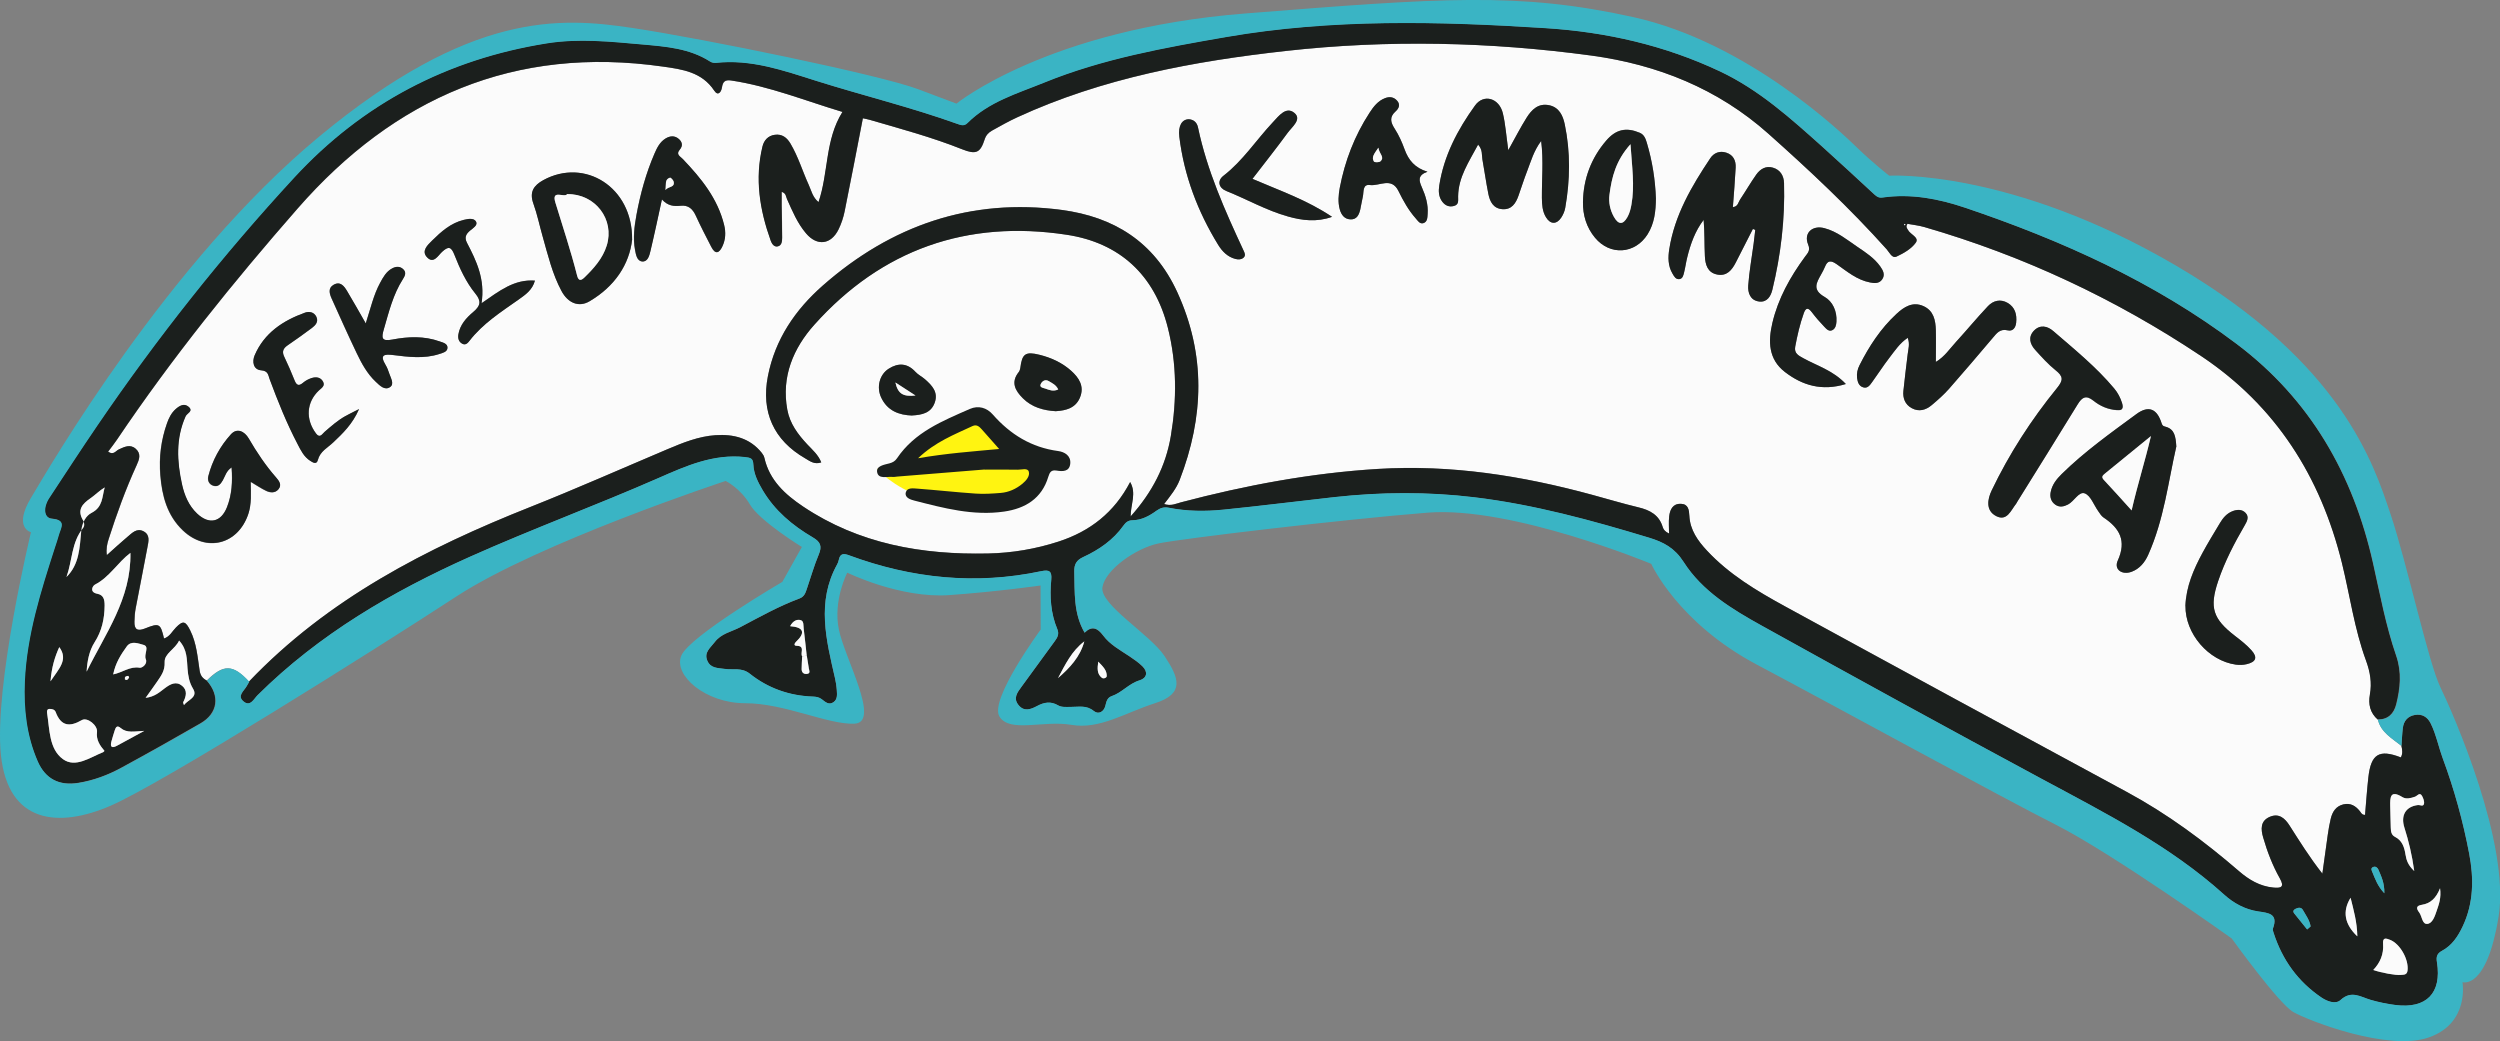 <?xml version="1.0" encoding="UTF-8"?><svg id="a" xmlns="http://www.w3.org/2000/svg" xmlns:xlink="http://www.w3.org/1999/xlink" viewBox="0 0 377.8 157.36"><rect x="0" y="0" width="377.8" height="157.36" fill="#808080" stroke="none"/><defs><style>.c{fill:none;}.d{fill:#fff411;}.e{fill:#3ab4c4;}.f{clip-path:url(#b);}.g{fill:#fbfbfb;}.h{fill:#1b1f1d;}</style><clipPath id="b"><path class="c" d="M109.6,72.7s-28.09,9.26-40.63,17.44-44.3,28.15-52.21,31.6S1.23,124.46.14,114.11s4.54-33.68,4.54-33.68c0,0-2.72-.65,0-5.19S25.39,39.54,48.27,20.61,84.66,2.59,95.53,4.22s37.43,7.08,43.22,9.26l5.79,2.18s13.81-11.26,43.6-13.62,41.4-3.27,58.66.54,31.54,17.49,33.84,19.73,4.85,4.24,4.85,4.24c0,0,18.33-1.09,43.4,13.62s29.85,30.02,32.37,37.53,5.7,22.41,7.56,26.22,10.57,23.53,8.76,34.65-5.45,9.85-5.45,9.85c0,0,1.11,6.18-5.07,8.35s-18.21-2.54-20.46-3.81-9.34-11.14-9.34-11.14c0,0-17.99-12.84-26.61-17.2s-33.14-17.82-45.13-24.17-15.98-15.24-15.98-15.24c0,0-21.07-8.75-33.78-7.74s-37.23,3.92-40.68,4.65-8.06,3.98-8.48,6.62,7.2,7.11,9.39,10.41,3.09,5.67-1.45,7.12-8.35,4-12.62,3.27-9.34,1.27-10.89-1.27,6.24-13.13,6.24-13.13l-.02-6.66s-6.33.91-13.77,1.45-15.44-3.39-15.44-3.39c0,0-2.18,4.18-1.27,8.6s6.36,14.04,2.36,14.22-10.53-3.09-16.53-3.09-10.9-4.25-9.63-7.21,15.26-11.13,15.26-11.13l2.95-5.27s-6.4-3.94-7.85-6.42-3.69-3.57-3.69-3.57Z"/></clipPath></defs><path class="g" d="M37.63,103c-2.44-2.63-3.86-2.67-6.39-.16-.6-.32-.95-.73-1.06-1.5-.31-2.04-.46-4.12-1.41-6.04-.7-1.43-1.06-1.58-2.16-.47-.57.58-.94,1.39-1.81,1.67-.53-2.27-.7-2.39-2.89-1.51-1.15.46-1.61.12-1.58-1.04.02-.66.06-1.33.18-1.98.58-3.08,1.21-6.16,1.78-9.24.16-.87.46-1.88-.58-2.43-1.01-.54-1.72.24-2.4.81-1.08.9-2.11,1.86-3.15,2.79-.13-.94.03-1.69.27-2.42,1.22-3.8,2.57-7.54,4.23-11.17.39-.85.73-1.72-.13-2.48-.85-.75-1.73-.27-2.53.08-.5.22-.82.94-1.65.35.45-.61.93-1.2,1.35-1.83,8.28-12.3,17.58-23.82,27.32-34.95,14.59-16.67,32.78-24.62,55.19-21.41,2.92.42,5.87.83,7.74,3.63.62.93,1.07.12,1.16-.45.14-.9.46-1.22,1.41-1.08,5.83.88,11.26,3.09,16.81,4.75-2.65,4.23-2.09,9.16-3.62,13.63-.9-.74-1.08-1.73-1.47-2.58-.95-2.08-1.6-4.3-2.78-6.28-.53-.89-1.27-1.47-2.37-1.31-1.02.15-1.63.85-1.85,1.77-1.18,4.87-.42,9.59,1.24,14.21.16.44.47.98,1.02.89.66-.11.7-.79.71-1.31.01-1.63-.05-3.26-.07-4.89,0-.67,0-1.34,0-2.05.68.2.64.72.8,1.07.82,1.82,1.59,3.67,2.89,5.21,1.67,1.96,3.78,1.7,4.91-.62.42-.86.73-1.8.92-2.74.94-4.66,1.83-9.33,2.75-14.04.36.08.71.14,1.06.24,4.69,1.37,9.41,2.64,13.96,4.45,2.07.82,2.73.54,3.38-1.49.21-.65.6-1.05,1.12-1.34,1.26-.7,2.53-1.42,3.84-2.02,12.89-5.93,26.69-8.47,40.61-10.02,15.35-1.71,30.78-1.38,46.1.7,10,1.35,19.14,5,26.78,11.82,6.22,5.55,12.31,11.25,17.88,17.47.41.46.8,1.41,1.48,1.09,1.07-.5,2.23-1.17,2.9-2.09.58-.81-.82-1.24-1.18-1.94-.14-.26-.37-.47-.07-.92.81.15,1.71.25,2.56.49,14.95,4.33,28.89,10.87,41.83,19.5,11.3,7.54,18.05,18.23,21.27,31.28,1.21,4.91,1.88,9.96,3.64,14.74.62,1.68.91,3.36.58,5.14-.26,1.44.03,2.76,1.2,3.78.48,1.95,2.16,2.83,3.55,3.96.13.59.23,1.17-.09,1.73-3.28-1.27-4.51-.52-4.91,3.03-.21,1.89-.34,3.78-.5,5.66-.48.01-.59-.31-.76-.53-.65-.82-1.44-1.31-2.51-1.06-1.14.27-1.67,1.13-1.92,2.19-.18.76-.32,1.54-.43,2.31-.27,1.85-.52,3.71-.83,5.97-2.02-2.58-3.46-4.94-4.96-7.27-.69-1.09-1.61-1.92-3-1.31-1.42.63-1.34,1.86-.99,3.1.62,2.15,1.42,4.24,2.52,6.19.77,1.35.16,1.51-1.01,1.39-2.01-.2-3.66-1.18-5.14-2.46-5.27-4.55-10.83-8.67-16.98-11.99-17.26-9.32-34.5-18.68-51.71-28.08-4.24-2.32-8.4-4.81-11.74-8.4-1.37-1.47-2.53-3.1-2.65-5.22-.05-.9-.14-1.79-1.27-1.84-1.23-.05-1.66.87-1.78,1.89-.1.86-.02,1.73-.02,2.6-.56-.26-.84-.58-.95-.95-.54-1.86-1.93-2.59-3.69-3.01-2.34-.56-4.65-1.26-6.98-1.89-10.61-2.89-21.36-4.59-32.39-3.91-10.1.62-19.99,2.48-29.76,5.05-.75.2-1.5.6-2.54.25.97-1.25,1.86-2.34,2.35-3.63,3.67-9.51,3.98-18.92-.37-28.41-3.49-7.61-9.59-11.36-17.45-12.4-13.75-1.84-25.77,2.34-36.1,11.42-4.17,3.66-7.21,8.12-8.3,13.69-1.06,5.4.87,9.68,5.62,12.42.69.4,1.39.99,2.44.62-.45-1.15-1.33-1.89-2.1-2.71-1.42-1.52-2.64-3.13-3.03-5.25-.92-5.01.92-9.3,4.08-12.84,10.2-11.39,23.12-15.89,38.15-13.6,7.97,1.22,13.27,6.05,15.28,14.06,1.36,5.41,1.36,10.88.45,16.35-.76,4.56-2.81,8.51-6.08,12.16,0-1.87.91-3.49-.07-5.2-2.39,4.6-6.07,7.45-10.8,8.99-3.46,1.13-7.03,1.73-10.68,1.81-9.97.21-19.5-1.44-27.96-7.11-2.69-1.8-5.06-3.94-5.83-7.33-.06-.27-.22-.54-.4-.77-1.8-2.25-4.29-2.85-6.98-2.67-2.56.17-4.93,1.13-7.27,2.12-6.89,2.92-13.73,5.95-20.68,8.71-15.78,6.26-30.65,13.93-42.56,26.4ZM264.9,34.59c.12.05.24.09.36.14-.08.71-.15,1.42-.25,2.13-.28,2.09-.66,4.17-.81,6.27-.08,1.09.29,2.27,1.66,2.43,1.2.15,1.75-.81,1.98-1.76,1.29-5.3,1.93-10.67,1.77-16.13-.03-1.09-.55-2.01-1.68-2.34-1.07-.31-1.92.22-2.51,1.04-.87,1.23-1.62,2.54-2.46,3.79-.27.41-.32,1.06-1.08,1.13.14-2.01.32-3.99.42-5.97.05-1.04-.34-1.91-1.43-2.26-.99-.32-1.87.04-2.4.84-2.83,4.23-5.39,8.6-6.2,13.73-.2,1.24-.21,2.54.48,3.7.24.4.48.92,1.06.84.49-.07.59-.58.69-.98.2-.76.29-1.54.48-2.3.5-2.04,1.2-3.99,2.48-5.67.16,1.88.1,3.69.19,5.49.06,1.23.38,2.48,1.86,2.77,1.45.28,2.21-.67,2.8-1.8.87-1.7,1.73-3.4,2.6-5.1ZM227.93,22.7c-.3-2.16-.42-3.9-.82-5.58-.54-2.29-2.88-3-4.2-1.18-2.63,3.63-4.72,7.58-5.41,12.1-.13.84-.1,1.7.45,2.43.44.58,1.03.85,1.75.66.79-.21.64-.79.65-1.44.03-2.95,1.65-5.26,3.02-7.84.72.8.53,1.57.65,2.24.31,1.72.55,3.45.89,5.17.23,1.18.74,2.25,2.13,2.35,1.39.1,2.02-.87,2.43-2.03.44-1.25.84-2.52,1.32-3.75.57-1.47.99-3.02,2.11-4.53.37,3.05.08,5.82.11,8.58.01,1.04.07,2.07.63,2.97.66,1.07,1.59,1.09,2.29.04.29-.44.52-.97.61-1.49.74-4.2.8-8.41-.07-12.59-.27-1.32-.84-2.59-2.37-2.91-1.64-.34-2.64.68-3.4,1.89-.92,1.46-1.7,3.01-2.77,4.91ZM328.88,67.5c-.1-1.55-.27-2.61-1.58-2.99-.28-.08-.51-.1-.63-.49-.69-2.24-1.97-2.8-3.82-1.44-3.88,2.86-7.83,5.66-11.29,9.06-.79.77-1.46,1.62-1.67,2.74-.15.77.08,1.47.73,1.91.61.41,1.25.28,1.88-.04.95-.49,1.65-2.04,2.56-1.68.88.35,1.35,1.75,2.01,2.67.25.34.48.74.81.97,2.43,1.61,3.52,3.5,2.15,6.51-.62,1.35.66,2.24,2.12,1.68,1.2-.46,1.97-1.42,2.47-2.53,2.4-5.34,3.05-11.13,4.25-16.36ZM292.55,54.69c0-1.7.03-3.24,0-4.78-.04-1.5-.33-2.96-1.87-3.65-1.63-.73-2.94.12-4.08,1.18-2.38,2.21-4.12,4.88-5.58,7.75-.31.61-.45,1.25-.37,1.93.08.63.28,1.23.94,1.42.64.19,1-.34,1.31-.77.89-1.22,1.7-2.5,2.62-3.69.82-1.06,1.57-2.22,2.78-3.03.35.93.08,1.69,0,2.45-.22,1.86-.47,3.71-.65,5.57-.11,1.09.24,2.06,1.26,2.61,1.1.6,2.14.29,3.02-.46.92-.77,1.84-1.58,2.63-2.48,2.24-2.54,4.42-5.12,6.61-7.7.59-.7,1.09-1.39,2.23-1.12.8.19,1.21-.4,1.29-1.16.13-1.23-.16-2.32-1.28-2.98-1.08-.63-2.18-.38-2.98.48-1.66,1.75-3.19,3.62-4.82,5.4-.95,1.03-1.74,2.25-3.05,3.03ZM319.99,61.98c.67.09.95-.23.69-1.05-.25-.82-.64-1.56-1.19-2.21-2.72-3.25-6.01-5.91-9.2-8.67-.9-.77-2.01-1.01-2.93-.06-.92.96-.6,2.04.21,2.92.97,1.07,1.95,2.16,3.07,3.06,1.14.91,1.2,1.47.22,2.67-3.89,4.77-7.23,9.94-9.89,15.5-.63,1.31-.92,3.03.68,3.86,1.64.84,2.22-.86,3.01-1.85.07-.09.12-.21.18-.31,3.05-4.91,6.12-9.81,9.14-14.74.66-1.09,1.27-1.42,2.38-.53.99.79,2.15,1.33,3.62,1.43ZM278.95,58.03c-1.95-2.07-4.33-2.74-6.43-3.9-.7-.39-1.41-.71-1.22-1.74.32-1.72.71-3.42,1.3-5.07.31-.86.67-.85,1.21-.14.58.77,1.22,1.5,1.88,2.19.31.33.7.8,1.24.51.45-.24.57-.76.6-1.26.1-1.59-.57-3.06-1.79-3.75-1.9-1.08-1.23-2.14-.52-3.41.21-.37.42-.74.57-1.13.4-1.01.91-1.01,1.77-.41,1.57,1.11,3.07,2.39,5.03,2.76.64.12,1.36.21,1.83-.43.53-.73.13-1.41-.28-2-.89-1.25-2.17-2.08-3.42-2.93-1.59-1.08-3.1-2.34-5.01-2.84-1.85-.49-3.16.77-2.46,2.46.39.94-.08,1.31-.48,1.87-2.22,3.04-4.05,6.3-4.92,9.99-.65,2.77-.62,5.5,1.9,7.42,2.64,2.03,5.6,2.92,9.21,1.81ZM37.89,72.85c.88.52,1.57,1,2.32,1.35.62.3,1.34.36,1.84-.23.56-.66.1-1.28-.33-1.77-1.6-1.83-2.93-3.82-4.15-5.91-.64-1.11-1.78-1.64-2.69-.64-1.62,1.79-2.8,3.92-3.41,6.3-.16.61.04,1.24.74,1.47.72.24,1.11-.25,1.43-.8.37-.64.52-1.43,1.34-1.96.16,2.16.04,4.13-.7,6.01-.91,2.3-2.71,2.67-4.52.96-1.27-1.21-1.91-2.76-2.28-4.43-.76-3.47-.95-6.92.55-10.27.21-.46,1.24-.78.44-1.44-.68-.57-1.37-.15-1.94.35-.65.57-1.03,1.34-1.31,2.14-.9,2.54-1.23,5.16-1.01,7.83.25,3.13,1.02,6.08,3.39,8.35,3.55,3.39,8.35,2.17,9.9-2.46.51-1.53.38-3.09.36-4.82ZM95.53,36.16c.07-7.89-7.17-12.35-13.42-8.93-1.46.8-2.13,1.8-1.5,3.54.59,1.64.94,3.36,1.42,5.04.79,2.78,1.45,5.6,2.83,8.17.98,1.83,2.61,2.51,4.21,1.57,3.82-2.24,6.05-5.58,6.47-9.38ZM250.24,29.99c-.1-2.85-.54-5.64-1.36-8.38-.19-.64-.4-1.27-1.1-1.56-2-.84-3.56-.53-5.04,1.18-2.29,2.66-3.47,5.8-3.52,9.3-.03,1.96.52,3.82,1.82,5.39,2.27,2.74,6.06,2.48,7.95-.53,1.04-1.66,1.22-3.51,1.25-5.4ZM215.72,25.95c-1.89-.57-2.86-1.75-3.45-3.37-.39-1.07-.86-2.14-1.48-3.1-.64-.99-.86-1.78.13-2.66.46-.41.75-1,.22-1.6-.5-.57-1.14-.65-1.82-.39-1.07.41-1.75,1.29-2.34,2.2-2.27,3.48-3.74,7.29-4.51,11.36-.2,1.06-.3,2.17,0,3.24.22.81.69,1.47,1.59,1.52.98.06,1.32-.69,1.51-1.5.15-.65.24-1.3.39-1.95.16-.71-.07-1.9,1.06-1.74,1.45.2,3.27-1.26,4.33.92.71,1.46,1.5,2.9,2.6,4.12.31.34.61.89,1.16.72.62-.19.6-.85.64-1.38.11-1.42-.31-2.76-.87-4.03-.46-1.03-.66-1.83.85-2.36ZM100.03,30.16c.87.95,1.81,1.05,2.78.94,1.22-.14,1.87.49,2.34,1.53.73,1.59,1.53,3.14,2.33,4.69.64,1.23,1.22.91,1.69-.12.47-1.02.51-2.09.25-3.18-.98-4.03-3.49-7.09-6.26-9.99-.4-.41-1.07-.68-.44-1.42.47-.55.38-1.13-.15-1.6-.63-.55-1.34-.48-2.01-.07-.87.53-1.3,1.42-1.68,2.31-1.27,2.95-2.11,6.02-2.7,9.17-.34,1.8-.56,3.58-.22,5.39.13.69.29,1.65,1.09,1.71.84.06,1.07-.89,1.23-1.57.59-2.46,1.11-4.93,1.73-7.78ZM54.25,61.83c-.98.5-1.52.75-2.04,1.05-1.17.65-2.16,1.53-3.16,2.4-.34.29-.69,1.02-1.28.23-1.61-2.16-1.45-4.72.43-6.5.39-.37.98-.69.64-1.32-.36-.69-1.06-.77-1.73-.56-.45.14-.91.37-1.26.68-.62.53-.99.5-1.31-.3-.49-1.23-1.02-2.45-1.59-3.64-.37-.77-.11-1.24.52-1.68,1.24-.86,2.48-1.72,3.68-2.63.53-.4,1.03-.94.67-1.69-.35-.73-1.1-.85-1.72-.62-3.32,1.2-6.15,3.05-7.6,6.44-.41.96-.22,2.18.98,2.27,1.08.09,1.06.73,1.28,1.33,1.24,3.33,2.56,6.63,4.21,9.79.5.95.98,1.95,1.94,2.57.43.27.95.59,1.14-.14.34-1.31,1.49-1.85,2.34-2.67,1.43-1.36,2.86-2.71,3.88-5.01ZM330.26,91.55c-.05,4.19,3.45,8.29,7.61,8.88.53.07,1.1.06,1.61-.06,1.46-.34,1.72-1.03.74-2.12-.72-.8-1.59-1.48-2.45-2.14-3.37-2.59-3.92-4.29-2.57-8.3,1.01-2.99,2.47-5.76,4.04-8.48.34-.58.67-1.24.1-1.83-.57-.59-1.32-.52-2.03-.23-.82.34-1.37.99-1.81,1.72-.9,1.5-1.81,3-2.65,4.53-1.36,2.51-2.49,5.11-2.6,8.02ZM55.27,48.9c-1.1-1.91-1.94-3.43-2.84-4.92-.45-.74-1.02-1.51-2.02-.94-.89.5-.63,1.35-.3,2.09,1.24,2.75,2.47,5.5,3.77,8.22.76,1.58,1.6,3.13,2.89,4.35.61.57,1.36,1.37,2.18.79.65-.46.09-1.34-.13-2.01-.15-.46-.32-.92-.57-1.33-.89-1.49-.25-1.66,1.13-1.49,2.34.29,4.69.6,7.01-.16.49-.16,1.19-.31,1.22-.92.03-.65-.68-.79-1.16-.97-2.35-.84-4.78-.75-7.16-.29-1.67.32-1.67-.27-1.3-1.55.76-2.61,1.39-5.25,2.88-7.58.3-.47.57-.99.07-1.48-.49-.48-1.09-.46-1.68-.15-.91.48-1.36,1.34-1.83,2.19-.98,1.79-1.42,3.8-2.18,6.16ZM189.27,27.03c1.83-2.38,3.63-4.64,5.33-6.97.65-.89,2.17-2.03,1.01-2.99-1.25-1.05-2.35.45-3.25,1.4-2.51,2.67-4.52,5.81-7.47,8.09-1.02.79-.68,1.86.42,2.3,3.13,1.25,6.08,2.95,9.35,3.86,2.14.6,4.31.87,6.64.05-3.8-2.56-7.96-3.99-12.03-5.74ZM72.76,45.84c.57-3.65-.77-6.41-2.19-9.14-.43-.82-.17-1.32.46-1.86.43-.36,1.21-.81.9-1.36-.33-.58-1.18-.42-1.85-.26-1.96.48-3.41,1.77-4.79,3.13-.69.68-1.62,1.55-.81,2.47,1,1.15,1.7-.2,2.32-.77.95-.86,1.37-.8,1.86.44.82,2.07,1.75,4.13,3.17,5.87.95,1.16.76,1.87-.32,2.78-1.05.88-2.01,1.94-2.25,3.4-.09.57.04,1.11.6,1.4.48.26.81-.1,1.07-.43,2.03-2.63,4.79-4.38,7.45-6.26,1.01-.72,2.07-1.45,2.45-2.85-3.12-.23-5.32,1.52-8.08,3.43ZM179.67,18.02c-1.03,0-1.66.97-1.45,2.65.72,5.88,2.78,11.3,5.87,16.33.6.97,1.41,1.82,2.6,2.13.42.11.86.12,1.21-.17.43-.35.18-.77,0-1.15-2.79-6-5.49-12.04-6.86-18.56-.15-.7-.59-1.17-1.37-1.23ZM159.59,62.14c1.51-.1,2.97-.47,3.62-2.11.66-1.66-.16-2.93-1.35-3.99-1.37-1.23-3.01-1.98-4.8-2.42-2.1-.52-2.62-.15-2.88,1.98-.03.22-.11.46-.24.63-1.25,1.56-.5,2.84.63,3.97,1.35,1.34,3.08,1.84,5,1.95ZM137.84,62.79c1.49-.08,2.85-.35,3.41-1.92.58-1.6-.41-2.62-1.48-3.56-.45-.4-1.02-.67-1.42-1.1-1.23-1.35-2.61-1.4-4.05-.48-1.39.88-1.88,2.77-1.14,4.34.93,1.99,2.66,2.66,4.68,2.73Z"/><path class="h" d="M37.63,103c11.9-12.48,26.78-20.14,42.56-26.4,6.95-2.76,13.79-5.8,20.68-8.71,2.34-.99,4.71-1.95,7.27-2.12,2.7-.18,5.18.42,6.98,2.67.18.22.34.49.4.77.77,3.38,3.14,5.52,5.83,7.33,8.47,5.67,17.99,7.32,27.96,7.11,3.64-.08,7.21-.68,10.68-1.81,4.73-1.54,8.41-4.39,10.8-8.99.99,1.71.08,3.33.07,5.2,3.27-3.65,5.31-7.6,6.08-12.16.92-5.47.91-10.94-.45-16.35-2.01-8.01-7.31-12.85-15.28-14.06-15.03-2.3-27.95,2.2-38.15,13.6-3.16,3.53-5,7.83-4.08,12.84.39,2.12,1.61,3.73,3.03,5.25.77.82,1.65,1.56,2.1,2.71-1.05.37-1.75-.22-2.44-.62-4.75-2.73-6.68-7.02-5.62-12.42,1.09-5.58,4.14-10.03,8.3-13.69,10.33-9.08,22.35-13.26,36.1-11.42,7.86,1.05,13.96,4.8,17.45,12.4,4.36,9.49,4.04,18.9.37,28.41-.5,1.28-1.38,2.37-2.35,3.63,1.04.35,1.79-.05,2.54-.25,9.77-2.58,19.66-4.43,29.76-5.05,11.04-.68,21.79,1.02,32.39,3.91,2.33.63,4.64,1.33,6.98,1.89,1.75.42,3.14,1.15,3.69,3.01.11.37.39.7.95.95,0-.87-.08-1.75.02-2.6.12-1.02.55-1.94,1.78-1.89,1.13.04,1.22.94,1.27,1.84.11,2.12,1.27,3.74,2.65,5.22,3.34,3.59,7.5,6.08,11.74,8.4,17.21,9.41,34.45,18.76,51.71,28.08,6.15,3.32,11.71,7.44,16.98,11.99,1.48,1.28,3.13,2.26,5.14,2.46,1.17.12,1.77-.04,1.01-1.39-1.1-1.95-1.9-4.04-2.52-6.19-.36-1.24-.44-2.48.99-3.1,1.4-.61,2.31.22,3,1.31,1.49,2.33,2.94,4.69,4.96,7.27.31-2.26.56-4.12.83-5.97.11-.77.25-1.55.43-2.31.25-1.06.78-1.91,1.92-2.19,1.08-.26,1.87.24,2.51,1.06.17.22.28.54.76.53.16-1.88.29-3.77.5-5.66.39-3.55,1.62-4.3,4.91-3.03.31-.56.22-1.15.09-1.73.06-.9.09-1.8.2-2.7.13-1.07.74-1.79,1.82-1.98,1.09-.19,1.89.3,2.38,1.26.84,1.68,1.19,3.54,1.83,5.29,1.74,4.7,3.07,9.51,4,14.42.71,3.71.69,7.46-.99,11-.71,1.5-1.61,2.86-3.11,3.67-.78.42-.91.9-.77,1.75.75,4.65-1.6,7.05-6.28,6.45-1.25-.16-2.5-.42-3.72-.77-1.54-.45-2.93-1.51-4.58.02-.74.68-2,.22-2.89-.39-3.53-2.39-5.88-5.67-7.2-9.71-.07-.23-.19-.51-.12-.71.83-2.24-.65-2.35-2.22-2.58-1.96-.28-3.71-1.23-5.14-2.53-8.21-7.41-17.98-12.34-27.61-17.52-14.14-7.61-28.23-15.34-42.27-23.13-4.49-2.49-8.99-5.2-11.82-9.64-1.35-2.11-3.04-3-5.22-3.66-8.67-2.63-17.39-5.02-26.42-6.11-7.05-.86-14.1-.8-21.15-.02-5.58.62-11.15,1.33-16.73,1.89-2.77.28-5.56.26-8.3-.29-.73-.15-1.28.05-1.85.46-1.09.79-2.26,1.42-3.65,1.44-.62,0-1,.33-1.33.8-1.55,2.18-3.69,3.65-6.07,4.75-1.04.48-1.39,1.1-1.36,2.22.08,3.12-.15,6.27,1.56,9.21,1.11-1.09,1.96-.71,2.8.42,1.03,1.38,2.55,2.2,3.95,3.13.7.47,1.41.95,2,1.54.87.86.66,1.79-.43,2.11-1.62.48-2.67,1.86-4.22,2.39-.66.23-.81.79-.95,1.41-.22.97-1.06,1.41-1.76.84-1.1-.91-2.25-.61-3.42-.62-.66,0-1.44.08-1.95-.22-1.16-.69-2.17-.47-3.23.1-.96.51-1.94.87-2.78-.16-.85-1.05-.17-1.91.45-2.76,1.67-2.29,3.35-4.58,5.02-6.88.39-.54.72-1.06.4-1.82-1.01-2.4-1.15-4.93-.92-7.48.12-1.3-.3-1.55-1.52-1.29-9.9,2.09-19.57,1.1-29.01-2.39-.84-.31-1.38-.31-1.58.69-.05.23-.13.47-.25.68-3.14,5.67-1.64,11.43-.32,17.19.13.59.24,1.19.27,1.78.04.65.15,1.39-.49,1.84-.7.5-1.25-.03-1.77-.43-.41-.32-.85-.39-1.35-.41-3.55-.12-6.78-1.27-9.54-3.46-1.23-.98-2.53-.53-3.79-.72-1.03-.15-2.13-.08-2.62-1.23-.55-1.27.46-1.96,1.11-2.82.99-1.31,2.53-1.56,3.84-2.25,2.94-1.55,5.83-3.18,8.96-4.34.76-.28.93-.88,1.14-1.51.59-1.71,1.08-3.47,1.78-5.13.53-1.25.29-1.91-.9-2.6-3.05-1.79-5.73-4.03-7.57-7.13-.71-1.2-1.34-2.45-1.41-3.88-.04-.92-.39-1.03-1.31-1.13-4.75-.5-8.9,1.36-13.04,3.18-9.4,4.12-19.05,7.68-28.41,11.86-11.78,5.26-22.88,11.74-32.15,20.94-.57.56-1.12,1.84-2.16.93-.99-.85.15-1.59.53-2.33.11-.21.24-.41.36-.62ZM121.92,99.09c-.15-1.36-.29-2.73-.46-4.09-.06-.46.05-1.13-.44-1.28-.56-.17-1.17.08-1.61.91,2.03.15,2.37.97.89,2.36-.18.17-.45.59.1.6,1.34.02.49,1.1.83,1.59-.03.65-.09,1.3-.08,1.95,0,.5.33.77.82.7.56-.08.32-.51.27-.82-.09-.64-.21-1.28-.31-1.93ZM364.85,131.64c-.35-2.52-.86-4.55-1.49-6.57-.6-1.9.24-3.2,2.04-3.41.32-.04.82.29.92-.19.08-.36-.1-.83-.29-1.18-.35-.63-.72-.02-1.04.1-.65.24-1.37.42-1.93.07-1.88-1.16-1.86.09-1.84,1.37.01,1.08.04,2.17.08,3.25.02.55.07,1.1.65,1.39,1.1.56,1.41,1.6,1.58,2.69.13.84.38,1.6,1.33,2.48ZM358.64,146.59c1.23.43,3.42.83,4.15.75.45-.05.96.03,1.04-.69.19-1.66-1.12-3.99-2.61-4.6-.69-.28-1.16-.41-1.09.62.11,1.52-.43,2.82-1.49,3.93ZM368.74,134.21c-.6,1.53-1.47,2.31-2.72,2.51-.95.15-.89.57-.44,1.16.44.59.44,1.82,1.23,1.73.78-.08,1.13-1.14,1.4-1.94.34-.99.74-1.97.52-3.47ZM356.24,141.5c-.05-2.17-.56-3.92-1.02-5.83q-1.9,3.07,1.02,5.83ZM163.86,96.93c-1.92,1.45-2.89,3.53-3.97,5.54,1.77-1.54,3.34-3.21,3.97-5.54ZM360.32,134.99c.04-1.55-.47-2.56-.9-3.58-.11-.27-.4-.51-.72-.41-.53.16-.28.57-.16.87.41.97.74,2,1.78,3.12ZM348.66,140.46c.17-.15.35-.3.52-.45-.14-.93-.73-1.69-1.17-2.49-.25-.45-.7-.37-1.11-.17-.33.16-.44.39-.19.7.64.81,1.3,1.61,1.95,2.42ZM165.97,99.99c-.15,1.07-.18,1.87.55,2.45.25.19.72,0,.73-.27.02-.87-.56-1.43-1.28-2.17Z"/><path class="h" d="M359.33,108.75c-1.17-1.02-1.46-2.34-1.2-3.78.33-1.79.03-3.47-.58-5.14-1.76-4.78-2.43-9.82-3.64-14.74-3.22-13.05-9.97-23.74-21.27-31.28-12.94-8.63-26.88-15.17-41.83-19.5-.85-.25-1.75-.34-2.56-.49-.3.45-.07.66.07.92.36.7,1.76,1.14,1.18,1.94-.66.93-1.82,1.59-2.9,2.09-.69.32-1.07-.63-1.48-1.09-5.57-6.22-11.65-11.92-17.88-17.47-7.64-6.81-16.79-10.46-26.78-11.82-15.32-2.07-30.75-2.41-46.1-.7-13.93,1.55-27.72,4.09-40.61,10.02-1.31.6-2.58,1.32-3.84,2.02-.52.29-.91.68-1.12,1.34-.65,2.03-1.31,2.32-3.38,1.49-4.55-1.82-9.27-3.09-13.96-4.45-.34-.1-.7-.16-1.06-.24-.92,4.71-1.8,9.38-2.75,14.04-.19.94-.5,1.88-.92,2.74-1.13,2.32-3.24,2.59-4.91.62-1.31-1.53-2.08-3.39-2.89-5.21-.16-.35-.12-.87-.8-1.07,0,.71,0,1.38,0,2.05.02,1.63.08,3.26.07,4.89,0,.52-.05,1.2-.71,1.31-.55.09-.86-.45-1.02-.89-1.66-4.63-2.42-9.34-1.24-14.21.22-.92.83-1.63,1.85-1.77,1.11-.16,1.84.42,2.37,1.31,1.18,1.98,1.83,4.2,2.78,6.28.39.86.57,1.84,1.47,2.58,1.53-4.47.96-9.4,3.62-13.63-5.55-1.66-10.98-3.87-16.81-4.75-.96-.14-1.27.17-1.41,1.08-.09.58-.55,1.38-1.16.45-1.86-2.81-4.81-3.22-7.74-3.63-22.4-3.21-40.6,4.73-55.19,21.41-9.74,11.13-19.04,22.65-27.32,34.95-.42.63-.9,1.23-1.35,1.83.82.59,1.14-.12,1.65-.35.8-.36,1.69-.83,2.53-.08.86.77.52,1.63.13,2.48-1.66,3.63-3.02,7.37-4.23,11.17-.23.73-.4,1.48-.27,2.42,1.05-.93,2.08-1.89,3.15-2.79.68-.57,1.39-1.34,2.4-.81,1.04.55.74,1.56.58,2.43-.57,3.09-1.2,6.16-1.78,9.24-.12.65-.17,1.32-.18,1.98-.03,1.16.43,1.49,1.58,1.04,2.2-.88,2.36-.76,2.89,1.51.87-.28,1.24-1.09,1.81-1.67,1.09-1.11,1.45-.96,2.16.47.95,1.92,1.1,4,1.41,6.04.12.78.46,1.18,1.06,1.5,2.04,2.31,1.7,4.95-.93,6.47-3.97,2.29-7.98,4.54-12.01,6.73-2.02,1.1-4.17,1.9-6.47,2.27-2.88.46-4.99-.59-6.16-3.28-1.67-3.84-2.13-7.91-1.95-12.05.31-7.01,2.42-13.64,4.55-20.25.2-.63.43-1.26.6-1.9.29-1.06,1.22-2.25-1.04-2.45-1.23-.11-1.36-1.69-.4-3.15,2.39-3.63,4.76-7.27,7.21-10.87,9.02-13.25,18.96-25.79,29.82-37.56,10.29-11.15,23.13-17.86,38.15-20.26,4.81-.77,9.64-.26,14.46.17,3.55.32,7.12.58,10.24,2.59.23.15.58.22.86.19,5.28-.59,10.16,1.14,15.04,2.68,7.14,2.25,14.42,4.02,21.47,6.55.53.19,1,.36,1.49-.13,3.24-3.23,7.55-4.46,11.6-6.12,8.84-3.6,18.19-5.27,27.52-6.89,16.01-2.77,32.11-2.37,48.23-1.34,9.2.59,18.01,2.59,26.37,6.53,5.95,2.8,10.73,7.14,15.55,11.45,2.56,2.3,5.08,4.65,7.61,6.98.4.37.74.74,1.4.64,4.29-.62,8.47.18,12.47,1.53,14.66,4.95,28.68,11.25,41.1,20.62,11.08,8.35,17.58,19.68,20.59,33.1,1.06,4.71,1.93,9.46,3.51,14.03.84,2.45.61,4.88,0,7.31-.36,1.43-1.24,2.32-2.82,2.3ZM18.88,102.62c-.09-.42.22-.46.5-.48.04,0,.16.19.13.24-.12.27-.28.51-.64.28l.07-.1-.06.06ZM15.79,113.48c-.68-.81-1.28-1.65-1.13-2.85.13-1-1.46-2.29-2.29-1.81-1.86,1.08-3.16.92-3.96-1.22-.15-.39-.56-.46-.91-.47-.4,0-.43.34-.38.65.39,2.47.29,5.41,2.39,6.94,1.88,1.37,4.1-.26,6.07-1.05.05-.02.08-.08.21-.19ZM19.71,83.55c-1.93,1.45-3.15,3.66-5.35,4.79-.39.2-.88,1.16.35,1.39.96.18,1.11.9,1.1,1.79-.02,1.99-.41,3.82-1.52,5.55-.82,1.29-1.11,2.86-1.2,4.43,2.81-5.72,6.76-11,6.62-17.95ZM27.07,96.81c-.6,1.31-2.23,1.94-2.18,3.26.05,1.27-.52,2.03-1.11,2.9-.51.75-1.05,1.48-1.77,2.49,1.42-.17,2.14-.89,2.92-1.47.82-.62,1.7-1.1,2.61-.34.82.69.61,1.59.16,2.45-.05.1.07.3.11.45.58-.8,2.17-1.17,1.37-2.47-.59-.97-.74-1.94-.83-3-.12-1.42-.02-2.9-1.27-4.27ZM10.04,87.2c1.97-1.9,2.01-4.52,2.24-6.94.13-1.33.72-2.34,1.57-2.77,1.72-.88,1.58-2.42,1.98-3.84-.8.48-1.42,1.14-2.15,1.64-1.23.85-2.06,1.74-1.13,3.32.2.34.31.82,0,1.2-1.76,2.15-1.61,4.94-2.5,7.38ZM17.1,101.92c1.45-.3,2.56-1.27,4.02-1.01.35.06,1.23-.58.92-1.29-.33-.76.61-1.92-.36-2.17-.7-.18-1.84-.69-2.51.23-.9,1.24-1.72,2.55-2.06,4.24ZM21.78,110.46c-1.5.07-2.62.36-3.55-.44-.52-.44-.73-.13-.88.33-.18.57-.37,1.15-.52,1.73-.22.85.12,1.01.83.63,1.21-.65,2.42-1.32,4.12-2.24ZM7.63,102.96c1.27-1.91,2.73-3.25,1.33-5.17-.66,1.44-1.14,2.99-1.33,5.17ZM287.73,33.95s.08.1.12.1c.04,0,.08-.07.11-.11-.06-.04-.12-.07-.18-.11-.02.04-.04.08-.05.12Z"/><path class="h" d="M264.9,34.59c-.86,1.7-1.72,3.4-2.6,5.1-.58,1.13-1.35,2.09-2.8,1.8-1.48-.29-1.8-1.53-1.86-2.77-.09-1.8-.02-3.61-.19-5.49-1.28,1.67-1.98,3.63-2.48,5.67-.19.76-.29,1.54-.48,2.3-.1.39-.2.91-.69.98-.57.08-.82-.43-1.06-.84-.69-1.16-.68-2.46-.48-3.7.81-5.13,3.38-9.5,6.2-13.73.53-.79,1.41-1.16,2.4-.84,1.09.35,1.48,1.22,1.43,2.26-.1,1.98-.27,3.96-.42,5.97.77-.06.81-.72,1.08-1.13.84-1.25,1.59-2.56,2.46-3.79.59-.83,1.44-1.36,2.51-1.04,1.13.33,1.65,1.24,1.68,2.34.15,5.45-.48,10.83-1.77,16.13-.23.94-.78,1.9-1.98,1.76-1.37-.17-1.74-1.34-1.66-2.43.15-2.1.53-4.18.81-6.27.09-.71.16-1.42.25-2.13-.12-.05-.24-.09-.36-.14Z"/><path class="h" d="M227.93,22.7c1.06-1.9,1.85-3.45,2.77-4.91.76-1.21,1.76-2.23,3.4-1.89,1.54.32,2.1,1.6,2.37,2.91.87,4.18.81,8.39.07,12.59-.09.52-.32,1.05-.61,1.49-.7,1.05-1.63,1.03-2.29-.04-.56-.9-.62-1.94-.63-2.97-.03-2.76.27-5.53-.11-8.58-1.13,1.5-1.54,3.06-2.11,4.53-.48,1.24-.88,2.5-1.32,3.75-.41,1.16-1.04,2.13-2.43,2.03-1.39-.1-1.9-1.17-2.13-2.35-.34-1.71-.58-3.45-.89-5.17-.12-.68.06-1.44-.65-2.24-1.37,2.58-2.99,4.9-3.02,7.84,0,.64.14,1.23-.65,1.44-.72.19-1.31-.07-1.75-.66-.55-.73-.58-1.6-.45-2.43.7-4.52,2.79-8.47,5.41-12.1,1.31-1.81,3.65-1.11,4.2,1.18.4,1.68.51,3.43.82,5.58Z"/><path class="h" d="M328.88,67.5c-1.2,5.24-1.85,11.02-4.25,16.36-.5,1.12-1.27,2.07-2.47,2.53-1.46.56-2.74-.33-2.12-1.68,1.36-3,.28-4.89-2.15-6.51-.34-.22-.57-.62-.81-.97-.66-.93-1.13-2.32-2.01-2.67-.91-.36-1.6,1.19-2.56,1.68-.64.33-1.28.45-1.88.04-.66-.45-.88-1.14-.73-1.91.21-1.12.89-1.97,1.67-2.74,3.46-3.4,7.4-6.2,11.29-9.06,1.85-1.36,3.13-.8,3.82,1.44.12.39.35.41.63.49,1.31.38,1.48,1.44,1.58,2.99ZM325.05,65.9c-2.35,1.91-4.7,3.82-7.04,5.74-.3.25-.44.49-.08.88,1.35,1.43,2.65,2.9,4.2,4.61.89-3.91,2.03-7.47,2.92-11.23Z"/><path class="h" d="M292.55,54.69c1.31-.78,2.1-1.99,3.05-3.03,1.63-1.78,3.17-3.65,4.82-5.4.81-.85,1.91-1.11,2.98-.48,1.12.66,1.41,1.75,1.28,2.98-.08.76-.49,1.35-1.29,1.16-1.14-.27-1.64.42-2.23,1.12-2.19,2.58-4.37,5.16-6.61,7.7-.8.9-1.71,1.71-2.63,2.48-.89.74-1.92,1.06-3.02.46-1.02-.56-1.37-1.52-1.26-2.61.18-1.86.44-3.71.65-5.57.09-.76.36-1.53,0-2.45-1.21.81-1.96,1.97-2.78,3.03-.92,1.19-1.73,2.47-2.62,3.69-.31.43-.67.96-1.31.77-.66-.19-.86-.8-.94-1.42-.08-.68.06-1.32.37-1.93,1.45-2.88,3.2-5.55,5.58-7.75,1.14-1.06,2.45-1.91,4.08-1.18,1.54.69,1.83,2.15,1.87,3.65.04,1.54,0,3.09,0,4.78Z"/><path class="h" d="M319.99,61.98c-1.47-.1-2.63-.64-3.62-1.43-1.11-.89-1.71-.55-2.38.53-3.02,4.93-6.09,9.83-9.14,14.74-.06.1-.11.22-.18.31-.79.99-1.37,2.7-3.01,1.85-1.61-.83-1.31-2.55-.68-3.86,2.66-5.56,6-10.72,9.89-15.5.98-1.2.92-1.76-.22-2.67-1.12-.89-2.1-1.99-3.07-3.06-.8-.88-1.13-1.95-.21-2.92.92-.96,2.04-.72,2.93.06,3.19,2.76,6.48,5.42,9.2,8.67.54.65.93,1.39,1.19,2.21.25.82-.02,1.14-.69,1.05Z"/><path class="h" d="M278.95,58.03c-3.61,1.11-6.57.22-9.21-1.81-2.51-1.93-2.55-4.65-1.9-7.42.87-3.7,2.69-6.95,4.92-9.99.41-.56.87-.93.48-1.87-.7-1.69.61-2.95,2.46-2.46,1.91.5,3.42,1.76,5.01,2.84,1.25.84,2.53,1.68,3.42,2.93.42.59.81,1.27.28,2-.46.64-1.19.56-1.83.43-1.96-.38-3.46-1.66-5.03-2.76-.86-.6-1.37-.6-1.77.41-.16.39-.37.76-.57,1.13-.71,1.27-1.38,2.33.52,3.41,1.22.69,1.9,2.17,1.79,3.75-.03.5-.15,1.01-.6,1.26-.54.29-.92-.18-1.24-.51-.67-.69-1.3-1.42-1.88-2.19-.54-.71-.9-.72-1.21.14-.59,1.65-.98,3.35-1.3,5.07-.19,1.03.53,1.35,1.22,1.74,2.09,1.16,4.48,1.84,6.43,3.9Z"/><path class="h" d="M37.89,72.85c.02,1.74.15,3.29-.36,4.82-1.56,4.63-6.35,5.85-9.9,2.46-2.37-2.26-3.14-5.22-3.39-8.35-.22-2.67.11-5.3,1.01-7.83.28-.8.66-1.56,1.31-2.14.57-.5,1.26-.92,1.94-.35.79.67-.23.98-.44,1.44-1.5,3.36-1.31,6.8-.55,10.27.37,1.67,1.01,3.23,2.28,4.43,1.8,1.71,3.61,1.33,4.52-.96.74-1.88.86-3.84.7-6.01-.82.53-.97,1.32-1.34,1.96-.32.55-.71,1.04-1.43.8-.7-.23-.9-.86-.74-1.47.61-2.37,1.78-4.51,3.41-6.3.91-1,2.04-.47,2.69.64,1.21,2.09,2.55,4.09,4.15,5.91.43.49.89,1.11.33,1.77-.5.59-1.22.52-1.84.23-.75-.36-1.44-.83-2.32-1.35Z"/><path class="h" d="M95.53,36.16c-.42,3.81-2.65,7.15-6.47,9.38-1.6.93-3.23.26-4.21-1.57-1.38-2.57-2.04-5.39-2.83-8.17-.48-1.68-.83-3.4-1.42-5.04-.63-1.74.05-2.74,1.5-3.54,6.25-3.42,13.49,1.04,13.42,8.93ZM85.71,29.33c-.38.62-2.4-.78-1.79,1.25,1.12,3.68,2.34,7.33,3.29,11.06.21.82.57.81,1.1.3,1.44-1.39,2.77-2.88,3.38-4.83,1.23-3.93-1.72-7.83-5.98-7.78Z"/><path class="h" d="M250.24,30c-.02,1.89-.21,3.74-1.25,5.4-1.89,3.01-5.68,3.27-7.95.53-1.3-1.56-1.85-3.42-1.82-5.39.05-3.49,1.23-6.64,3.52-9.3,1.47-1.71,3.03-2.02,5.04-1.18.7.29.91.92,1.1,1.56.81,2.73,1.26,5.53,1.36,8.38ZM246.4,21.81c-2.21,2.46-2.83,4.99-3.17,7.62-.15,1.15.09,2.29.65,3.31.68,1.24,1.39,1.27,2.07.06.31-.56.48-1.23.6-1.87.51-2.87.08-5.72-.14-9.11Z"/><path class="h" d="M215.72,25.95c-1.51.53-1.31,1.33-.85,2.36.56,1.26.98,2.61.87,4.03-.04.52-.02,1.18-.64,1.38-.54.17-.85-.37-1.16-.72-1.09-1.23-1.88-2.66-2.6-4.12-1.06-2.18-2.88-.72-4.33-.92-1.13-.15-.9,1.04-1.06,1.74-.15.65-.25,1.3-.39,1.95-.19.81-.53,1.56-1.51,1.5-.9-.05-1.37-.71-1.59-1.52-.29-1.07-.19-2.18,0-3.24.78-4.07,2.24-7.88,4.51-11.36.59-.91,1.26-1.79,2.34-2.2.68-.26,1.32-.18,1.82.39.53.6.24,1.19-.22,1.6-.99.88-.77,1.67-.13,2.66.62.96,1.09,2.03,1.48,3.1.59,1.63,1.56,2.8,3.45,3.37ZM208.3,22.32c-.6.91-1.09,1.43-.67,2.09.09.15.79.14.98-.03.69-.65-.17-1.08-.31-2.06Z"/><path class="h" d="M100.03,30.16c-.63,2.85-1.14,5.32-1.73,7.78-.16.67-.4,1.63-1.23,1.57-.8-.06-.96-1.02-1.09-1.71-.34-1.8-.11-3.59.22-5.39.59-3.16,1.43-6.23,2.7-9.17.38-.88.81-1.77,1.68-2.31.67-.41,1.38-.48,2.01.07.53.46.63,1.04.15,1.6-.64.74.04,1.01.44,1.42,2.77,2.9,5.28,5.97,6.26,9.99.27,1.1.22,2.16-.25,3.18-.47,1.03-1.06,1.35-1.69.12-.8-1.55-1.61-3.11-2.33-4.69-.48-1.04-1.12-1.67-2.34-1.53-.97.11-1.91.02-2.78-.94ZM100.56,28.7c.49-.58,1.42-.33,1.24-1.24-.05-.24-.44-.64-.56-.61-.85.27-.54,1.02-.69,1.85Z"/><path class="h" d="M54.25,61.83c-1.01,2.3-2.45,3.65-3.88,5.01-.85.82-2,1.35-2.34,2.67-.19.73-.71.41-1.14.14-.97-.61-1.45-1.61-1.94-2.57-1.65-3.15-2.97-6.45-4.21-9.79-.22-.6-.21-1.25-1.28-1.33-1.2-.1-1.39-1.32-.98-2.27,1.45-3.38,4.28-5.24,7.6-6.44.62-.22,1.37-.11,1.72.62.36.76-.14,1.29-.67,1.69-1.2.91-2.44,1.77-3.68,2.63-.62.43-.88.91-.52,1.68.57,1.19,1.1,2.41,1.59,3.64.32.8.69.83,1.31.3.36-.3.81-.53,1.26-.68.68-.21,1.37-.13,1.73.56.33.64-.25.96-.64,1.32-1.88,1.78-2.05,4.34-.43,6.5.59.79.94.06,1.28-.23,1.01-.87,2-1.75,3.16-2.4.52-.29,1.07-.55,2.04-1.05Z"/><path class="h" d="M330.26,91.55c.12-2.92,1.24-5.51,2.6-8.02.83-1.54,1.75-3.03,2.65-4.53.44-.73.99-1.38,1.81-1.72.71-.29,1.46-.36,2.03.23.57.59.24,1.25-.1,1.83-1.58,2.72-3.04,5.5-4.04,8.48-1.35,4.01-.8,5.7,2.57,8.3.86.66,1.73,1.34,2.45,2.14.98,1.09.72,1.78-.74,2.12-.51.12-1.09.13-1.61.06-4.16-.59-7.66-4.69-7.61-8.88Z"/><path class="h" d="M55.27,48.9c.76-2.36,1.2-4.36,2.18-6.16.46-.85.92-1.71,1.83-2.19.59-.31,1.18-.34,1.68.15.5.49.23,1-.07,1.48-1.49,2.33-2.12,4.98-2.88,7.58-.37,1.28-.38,1.87,1.3,1.55,2.38-.46,4.81-.56,7.16.29.48.17,1.19.32,1.16.97-.03.61-.73.76-1.22.92-2.31.76-4.67.45-7.01.16-1.39-.17-2.03,0-1.13,1.49.25.41.42.87.57,1.33.22.67.78,1.55.13,2.01-.82.58-1.57-.22-2.18-.79-1.3-1.22-2.14-2.77-2.89-4.35-1.3-2.72-2.53-5.47-3.77-8.22-.33-.74-.59-1.59.3-2.09,1-.57,1.58.2,2.02.94.9,1.49,1.75,3.02,2.84,4.92Z"/><path class="h" d="M189.27,27.03c4.07,1.76,8.23,3.18,12.03,5.74-2.33.83-4.5.55-6.64-.05-3.27-.91-6.22-2.61-9.35-3.86-1.1-.44-1.44-1.51-.42-2.3,2.96-2.29,4.96-5.42,7.47-8.09.9-.96,2-2.45,3.25-1.4,1.16.97-.37,2.11-1.01,2.99-1.7,2.33-3.5,4.59-5.33,6.97Z"/><path class="h" d="M72.76,45.84c2.75-1.91,4.96-3.66,8.08-3.43-.38,1.41-1.44,2.14-2.45,2.85-2.66,1.88-5.43,3.63-7.45,6.26-.25.33-.58.69-1.07.43-.55-.29-.69-.83-.6-1.4.24-1.46,1.2-2.52,2.25-3.4,1.08-.91,1.27-1.62.32-2.78-1.42-1.74-2.36-3.8-3.17-5.87-.49-1.25-.91-1.31-1.86-.44-.62.57-1.31,1.92-2.32.77-.81-.92.12-1.79.81-2.47,1.38-1.36,2.82-2.65,4.79-3.13.66-.16,1.52-.32,1.85.26.31.55-.47,1-.9,1.36-.63.53-.89,1.03-.46,1.86,1.42,2.73,2.76,5.49,2.19,9.14Z"/><path class="h" d="M179.67,18.02c.77.06,1.22.53,1.37,1.23,1.37,6.53,4.07,12.56,6.86,18.56.17.37.42.79,0,1.15-.35.29-.78.27-1.21.17-1.19-.31-2-1.15-2.6-2.13-3.09-5.03-5.15-10.45-5.87-16.33-.21-1.68.42-2.65,1.45-2.65Z"/><path class="h" d="M159.59,62.14c-1.93-.11-3.66-.61-5-1.95-1.14-1.13-1.89-2.41-.63-3.97.13-.17.21-.41.24-.63.26-2.13.77-2.5,2.88-1.98,1.78.44,3.42,1.19,4.8,2.42,1.18,1.06,2.01,2.33,1.35,3.99-.65,1.64-2.11,2.01-3.62,2.11ZM159.92,58.85c-.35-.72-.92-.94-1.42-1.25-.56-.34-.99,0-1.19.37-.32.58.29.63.65.75.6.2,1.2.49,1.96.13Z"/><path class="h" d="M137.84,62.79c-2.02-.06-3.76-.74-4.68-2.73-.73-1.57-.24-3.46,1.14-4.34,1.45-.92,2.82-.86,4.05.48.4.44.97.71,1.42,1.1,1.07.94,2.06,1.96,1.48,3.56-.57,1.56-1.93,1.84-3.41,1.92ZM138.35,59.77c-1.2-.78-1.95-1.27-3.04-1.97.41,1.83,1.29,2.15,3.04,1.97Z"/><path class="g" d="M364.85,131.64c-.95-.89-1.19-1.64-1.33-2.48-.17-1.09-.48-2.13-1.58-2.69-.58-.29-.63-.84-.65-1.39-.04-1.08-.06-2.17-.08-3.25-.02-1.28-.04-2.53,1.84-1.37.56.35,1.28.16,1.93-.07.32-.12.69-.73,1.04-.1.19.35.37.82.29,1.18-.1.48-.6.15-.92.19-1.8.22-2.64,1.51-2.04,3.41.64,2.01,1.14,4.04,1.49,6.57Z"/><path class="g" d="M358.64,146.59c1.06-1.11,1.6-2.42,1.49-3.93-.08-1.03.4-.9,1.09-.62,1.49.61,2.8,2.95,2.61,4.6-.08.73-.58.64-1.04.69-.73.08-2.92-.32-4.15-.75Z"/><path class="g" d="M368.74,134.21c.21,1.5-.19,2.49-.52,3.47-.27.8-.62,1.86-1.4,1.94-.79.08-.79-1.15-1.23-1.73-.45-.6-.51-1.01.44-1.16,1.25-.2,2.12-.98,2.72-2.51Z"/><path class="g" d="M356.24,141.5q-2.92-2.76-1.02-5.83c.47,1.91.98,3.65,1.02,5.83Z"/><path class="g" d="M163.86,96.93c-.62,2.33-2.2,4.01-3.97,5.54,1.07-2.01,2.05-4.09,3.97-5.54Z"/><path class="g" d="M121.22,99.18c-.34-.49.51-1.57-.83-1.59-.54,0-.27-.44-.1-.6,1.48-1.39,1.15-2.21-.89-2.36.44-.83,1.05-1.08,1.61-.91.49.15.38.82.44,1.28.17,1.36.31,2.73.46,4.09-.23.03-.47.06-.7.09Z"/><path class="e" d="M360.32,134.99c-1.04-1.12-1.37-2.15-1.78-3.12-.13-.3-.37-.7.16-.87.32-.1.6.14.72.41.43,1.02.94,2.03.9,3.58Z"/><path class="e" d="M348.66,140.46c-.65-.81-1.31-1.61-1.95-2.42-.24-.3-.13-.54.19-.7.41-.2.86-.28,1.11.17.45.8,1.03,1.56,1.17,2.49-.17.15-.35.3-.52.45Z"/><path class="g" d="M165.97,99.99c.72.74,1.3,1.3,1.28,2.17,0,.27-.48.46-.73.27-.74-.57-.71-1.38-.55-2.45Z"/><path class="g" d="M121.22,99.18c.23-.03.47-.06.7-.09.11.64.22,1.28.31,1.93.05.31.29.74-.27.82-.49.07-.81-.2-.82-.7,0-.65.05-1.3.08-1.95Z"/><path class="g" d="M15.79,113.48c-.12.12-.16.17-.21.19-1.98.79-4.19,2.43-6.07,1.05-2.1-1.53-2-4.46-2.39-6.94-.05-.31-.02-.65.38-.65.35,0,.76.08.91.47.8,2.14,2.11,2.3,3.96,1.22.83-.48,2.42.81,2.29,1.81-.15,1.2.45,2.04,1.13,2.85Z"/><path class="g" d="M19.71,83.55c.13,6.95-3.81,12.22-6.62,17.95.09-1.57.38-3.14,1.2-4.43,1.11-1.74,1.5-3.56,1.52-5.55,0-.88-.13-1.6-1.1-1.79-1.23-.23-.74-1.19-.35-1.39,2.2-1.13,3.42-3.34,5.35-4.79Z"/><path class="g" d="M27.07,96.81c1.25,1.37,1.15,2.86,1.27,4.27.09,1.06.24,2.03.83,3,.79,1.3-.79,1.67-1.37,2.47-.04-.15-.16-.35-.11-.45.45-.86.66-1.77-.16-2.45-.91-.76-1.78-.28-2.61.34-.78.58-1.5,1.29-2.92,1.47.72-1.01,1.26-1.74,1.77-2.49.59-.87,1.17-1.63,1.11-2.9-.06-1.32,1.58-1.95,2.18-3.26Z"/><path class="g" d="M10.04,87.2c.89-2.44.74-5.23,2.5-7.38.31-.38.2-.86,0-1.2-.93-1.58-.09-2.47,1.13-3.32.73-.5,1.35-1.16,2.15-1.64-.41,1.42-.26,2.96-1.98,3.84-.85.43-1.44,1.44-1.57,2.77-.23,2.42-.27,5.03-2.24,6.94Z"/><path class="g" d="M17.1,101.92c.34-1.7,1.16-3,2.06-4.24.67-.92,1.81-.41,2.51-.23.98.25.03,1.41.36,2.17.31.71-.56,1.35-.92,1.29-1.46-.26-2.57.71-4.02,1.01Z"/><path class="g" d="M21.78,110.46c-1.7.93-2.91,1.59-4.12,2.24-.72.39-1.05.22-.83-.63.15-.58.34-1.15.52-1.73.15-.47.36-.78.88-.33.94.8,2.05.51,3.55.44Z"/><path class="g" d="M7.63,102.96c.18-2.18.67-3.73,1.33-5.17,1.4,1.92-.06,3.26-1.33,5.17Z"/><path class="g" d="M18.87,102.68c.36.21.52-.03.64-.3.02-.05-.09-.24-.13-.24-.28.02-.59.06-.5.48v.06Z"/><path class="g" d="M18.88,102.62l.06-.06s-.07.1-.07.11,0-.05,0-.05Z"/><path class="g" d="M287.73,33.95s.04-.08.05-.12c.06.04.12.07.18.11-.04.04-.07.11-.11.11-.04,0-.08-.07-.12-.1Z"/><path class="g" d="M325.05,65.9c-.88,3.76-2.02,7.32-2.92,11.23-1.55-1.71-2.85-3.18-4.2-4.61-.37-.39-.22-.63.08-.88,2.34-1.92,4.69-3.83,7.04-5.74Z"/><path class="g" d="M85.71,29.33c4.26-.06,7.21,3.85,5.98,7.78-.61,1.95-1.95,3.44-3.38,4.83-.53.51-.89.52-1.1-.3-.94-3.73-2.17-7.38-3.29-11.06-.62-2.03,1.41-.63,1.79-1.25Z"/><path class="g" d="M246.4,21.81c.22,3.39.66,6.24.14,9.11-.11.64-.28,1.31-.6,1.87-.67,1.22-1.38,1.19-2.07-.06-.56-1.02-.8-2.16-.65-3.31.34-2.63.96-5.16,3.17-7.62Z"/><path class="g" d="M208.3,22.32c.14.98,1,1.41.31,2.06-.19.18-.88.18-.98.03-.42-.67.06-1.19.67-2.09Z"/><path class="g" d="M100.56,28.7c.15-.83-.16-1.58.69-1.85.12-.04.51.37.56.61.18.91-.76.67-1.24,1.24Z"/><path class="g" d="M159.92,58.85c-.76.36-1.36.08-1.96-.13-.36-.12-.97-.18-.65-.75.2-.36.64-.71,1.19-.37.5.31,1.06.53,1.42,1.25Z"/><path class="g" d="M138.35,59.77c-1.75.18-2.63-.14-3.04-1.97,1.09.71,1.84,1.2,3.04,1.97Z"/><path class="d" d="M132.54,70.86s2.43,2.81,6.86,4.22,10.35,1.57,12.87.48,5.18-4.6,4.94-5.67-6.51-4-7.87-5.7-2.04-1.57-3.61-1.16-9.54,6.17-9.81,6.49-3.38,1.35-3.38,1.35Z"/><path class="h" d="M148.81,70.95c-4.69.38-8.96.72-13.22,1.07-.24.02-.48.08-.72.05-.85-.08-2.13.38-2.32-.73-.16-.93,1.07-1.11,1.87-1.32.49-.13.84-.33,1.14-.77,2.66-3.95,6.88-5.64,11-7.45,1.3-.57,2.57-.19,3.47.84,2.65,3.01,5.84,4.98,9.88,5.52.97.13,1.94.7,1.83,1.89-.12,1.26-1.17,1.21-2.09,1.06-.8-.13-1.02.27-1.23.94-.99,3.3-3.49,4.8-6.69,5.26-4.65.67-9.11-.52-13.55-1.66-.59-.15-1.49-.44-1.3-1.23.19-.76,1.1-.63,1.73-.58,2.94.22,5.88.55,8.83.75,1.26.09,2.53,0,3.79-.1,1.23-.1,2.33-.61,3.28-1.39.58-.48,1.16-1.17.96-1.83-.18-.6-1.07-.28-1.65-.29-1.81-.04-3.62-.01-5.01-.01ZM138.74,69.25c4.34-.75,8.21-1.02,12.25-1.4-.95-1.08-1.78-2.01-2.61-2.95-.38-.43-.78-.8-1.4-.52-2.75,1.29-5.63,2.38-8.24,4.87Z"/><g class="f"><path class="e" d="M-114.08,312.4c0-144.43,0-288.85-.03-433.28,0-1.36.31-1.66,1.67-1.66,192.82.04,385.64.03,578.47.03v432.16q0,2.75-2.76,2.75c-192.44,0-384.89,0-577.33,0ZM362.89,112.71c-1.39-1.13-3.08-2.01-3.55-3.96,1.58.02,2.45-.86,2.82-2.3.61-2.43.84-4.87,0-7.31-1.58-4.57-2.45-9.32-3.51-14.03-3.01-13.42-9.51-24.75-20.59-33.1-12.42-9.36-26.45-15.67-41.1-20.62-4-1.35-8.18-2.15-12.47-1.53-.66.1-1-.27-1.4-.64-2.53-2.33-5.05-4.68-7.61-6.98-4.81-4.31-9.6-8.64-15.55-11.45-8.37-3.94-17.18-5.95-26.37-6.53-16.12-1.03-32.23-1.43-48.23,1.34-9.34,1.62-18.68,3.29-27.52,6.89-4.06,1.65-8.37,2.89-11.6,6.12-.49.49-.96.32-1.49.13-7.05-2.53-14.33-4.3-21.47-6.55-4.87-1.54-9.76-3.26-15.04-2.68-.28.03-.63-.04-.86-.19-3.13-2.01-6.69-2.27-10.24-2.59-4.82-.43-9.65-.94-14.46-.17-15.02,2.39-27.86,9.11-38.15,20.26-10.86,11.77-20.8,24.31-29.82,37.56-2.45,3.59-4.82,7.24-7.21,10.87-.97,1.47-.83,3.05.4,3.15,2.26.2,1.33,1.39,1.04,2.45-.17.64-.4,1.27-.6,1.9-2.13,6.61-4.24,13.24-4.55,20.25-.18,4.14.28,8.21,1.95,12.05,1.17,2.69,3.28,3.75,6.16,3.28,2.29-.37,4.45-1.18,6.47-2.27,4.03-2.19,8.04-4.43,12.01-6.73,2.64-1.52,2.97-4.16.93-6.47,2.52-2.51,3.95-2.48,6.39.16-.12.21-.25.41-.36.62-.39.74-1.52,1.48-.53,2.33,1.04.9,1.59-.37,2.16-.93,9.27-9.2,20.38-15.68,32.15-20.94,9.36-4.18,19.01-7.74,28.41-11.86,4.14-1.82,8.29-3.68,13.04-3.18.92.1,1.27.2,1.31,1.13.06,1.43.7,2.67,1.41,3.88,1.83,3.1,4.51,5.34,7.57,7.13,1.19.69,1.43,1.35.9,2.6-.7,1.66-1.19,3.42-1.78,5.13-.21.62-.38,1.23-1.14,1.51-3.12,1.16-6.02,2.79-8.96,4.34-1.32.69-2.86.94-3.84,2.25-.65.86-1.66,1.55-1.11,2.82.49,1.15,1.59,1.08,2.62,1.23,1.26.19,2.56-.26,3.79.72,2.76,2.2,5.99,3.34,9.54,3.46.5.02.94.09,1.35.41.52.4,1.07.93,1.77.43.63-.45.52-1.19.49-1.84-.04-.6-.14-1.2-.27-1.78-1.32-5.76-2.82-11.51.32-17.19.12-.21.2-.44.25-.68.2-1.01.74-1.01,1.58-.69,9.45,3.49,19.11,4.49,29.01,2.39,1.22-.26,1.64,0,1.52,1.29-.24,2.55-.09,5.08.92,7.48.32.76-.01,1.28-.4,1.82-1.67,2.3-3.34,4.59-5.02,6.88-.62.85-1.3,1.71-.45,2.76.84,1.03,1.82.67,2.78.16,1.06-.57,2.07-.79,3.23-.1.51.31,1.29.22,1.95.22,1.18.01,2.32-.29,3.42.62.7.58,1.54.13,1.76-.84.14-.62.29-1.19.95-1.41,1.55-.53,2.6-1.91,4.22-2.39,1.09-.33,1.3-1.26.43-2.11-.6-.59-1.3-1.07-2-1.54-1.41-.94-2.93-1.75-3.95-3.13-.84-1.13-1.69-1.51-2.8-.42-1.7-2.94-1.47-6.1-1.56-9.21-.03-1.12.32-1.74,1.36-2.22,2.38-1.1,4.52-2.57,6.07-4.75.33-.47.72-.79,1.33-.8,1.39-.02,2.56-.64,3.65-1.44.57-.41,1.12-.6,1.85-.46,2.75.55,5.54.57,8.3.29,5.58-.56,11.15-1.27,16.73-1.89,7.05-.78,14.1-.83,21.15.02,9.03,1.09,17.75,3.48,26.42,6.11,2.18.66,3.87,1.55,5.22,3.66,2.83,4.44,7.33,7.15,11.82,9.64,14.04,7.8,28.13,15.52,42.27,23.13,9.63,5.18,19.4,10.11,27.61,17.52,1.44,1.3,3.18,2.24,5.14,2.53,1.56.23,3.05.34,2.22,2.58-.07.19.05.48.12.71,1.31,4.04,3.67,7.32,7.2,9.71.89.6,2.15,1.07,2.89.39,1.66-1.53,3.04-.46,4.58-.02,1.21.35,2.46.61,3.72.77,4.68.6,7.02-1.8,6.28-6.45-.14-.85-.01-1.33.77-1.75,1.5-.8,2.4-2.17,3.11-3.67,1.68-3.54,1.7-7.29.99-11-.93-4.9-2.26-9.72-4-14.42-.65-1.75-.99-3.61-1.83-5.29-.48-.96-1.29-1.45-2.38-1.26-1.08.19-1.69.91-1.82,1.98-.11.89-.14,1.8-.2,2.7Z"/></g></svg>